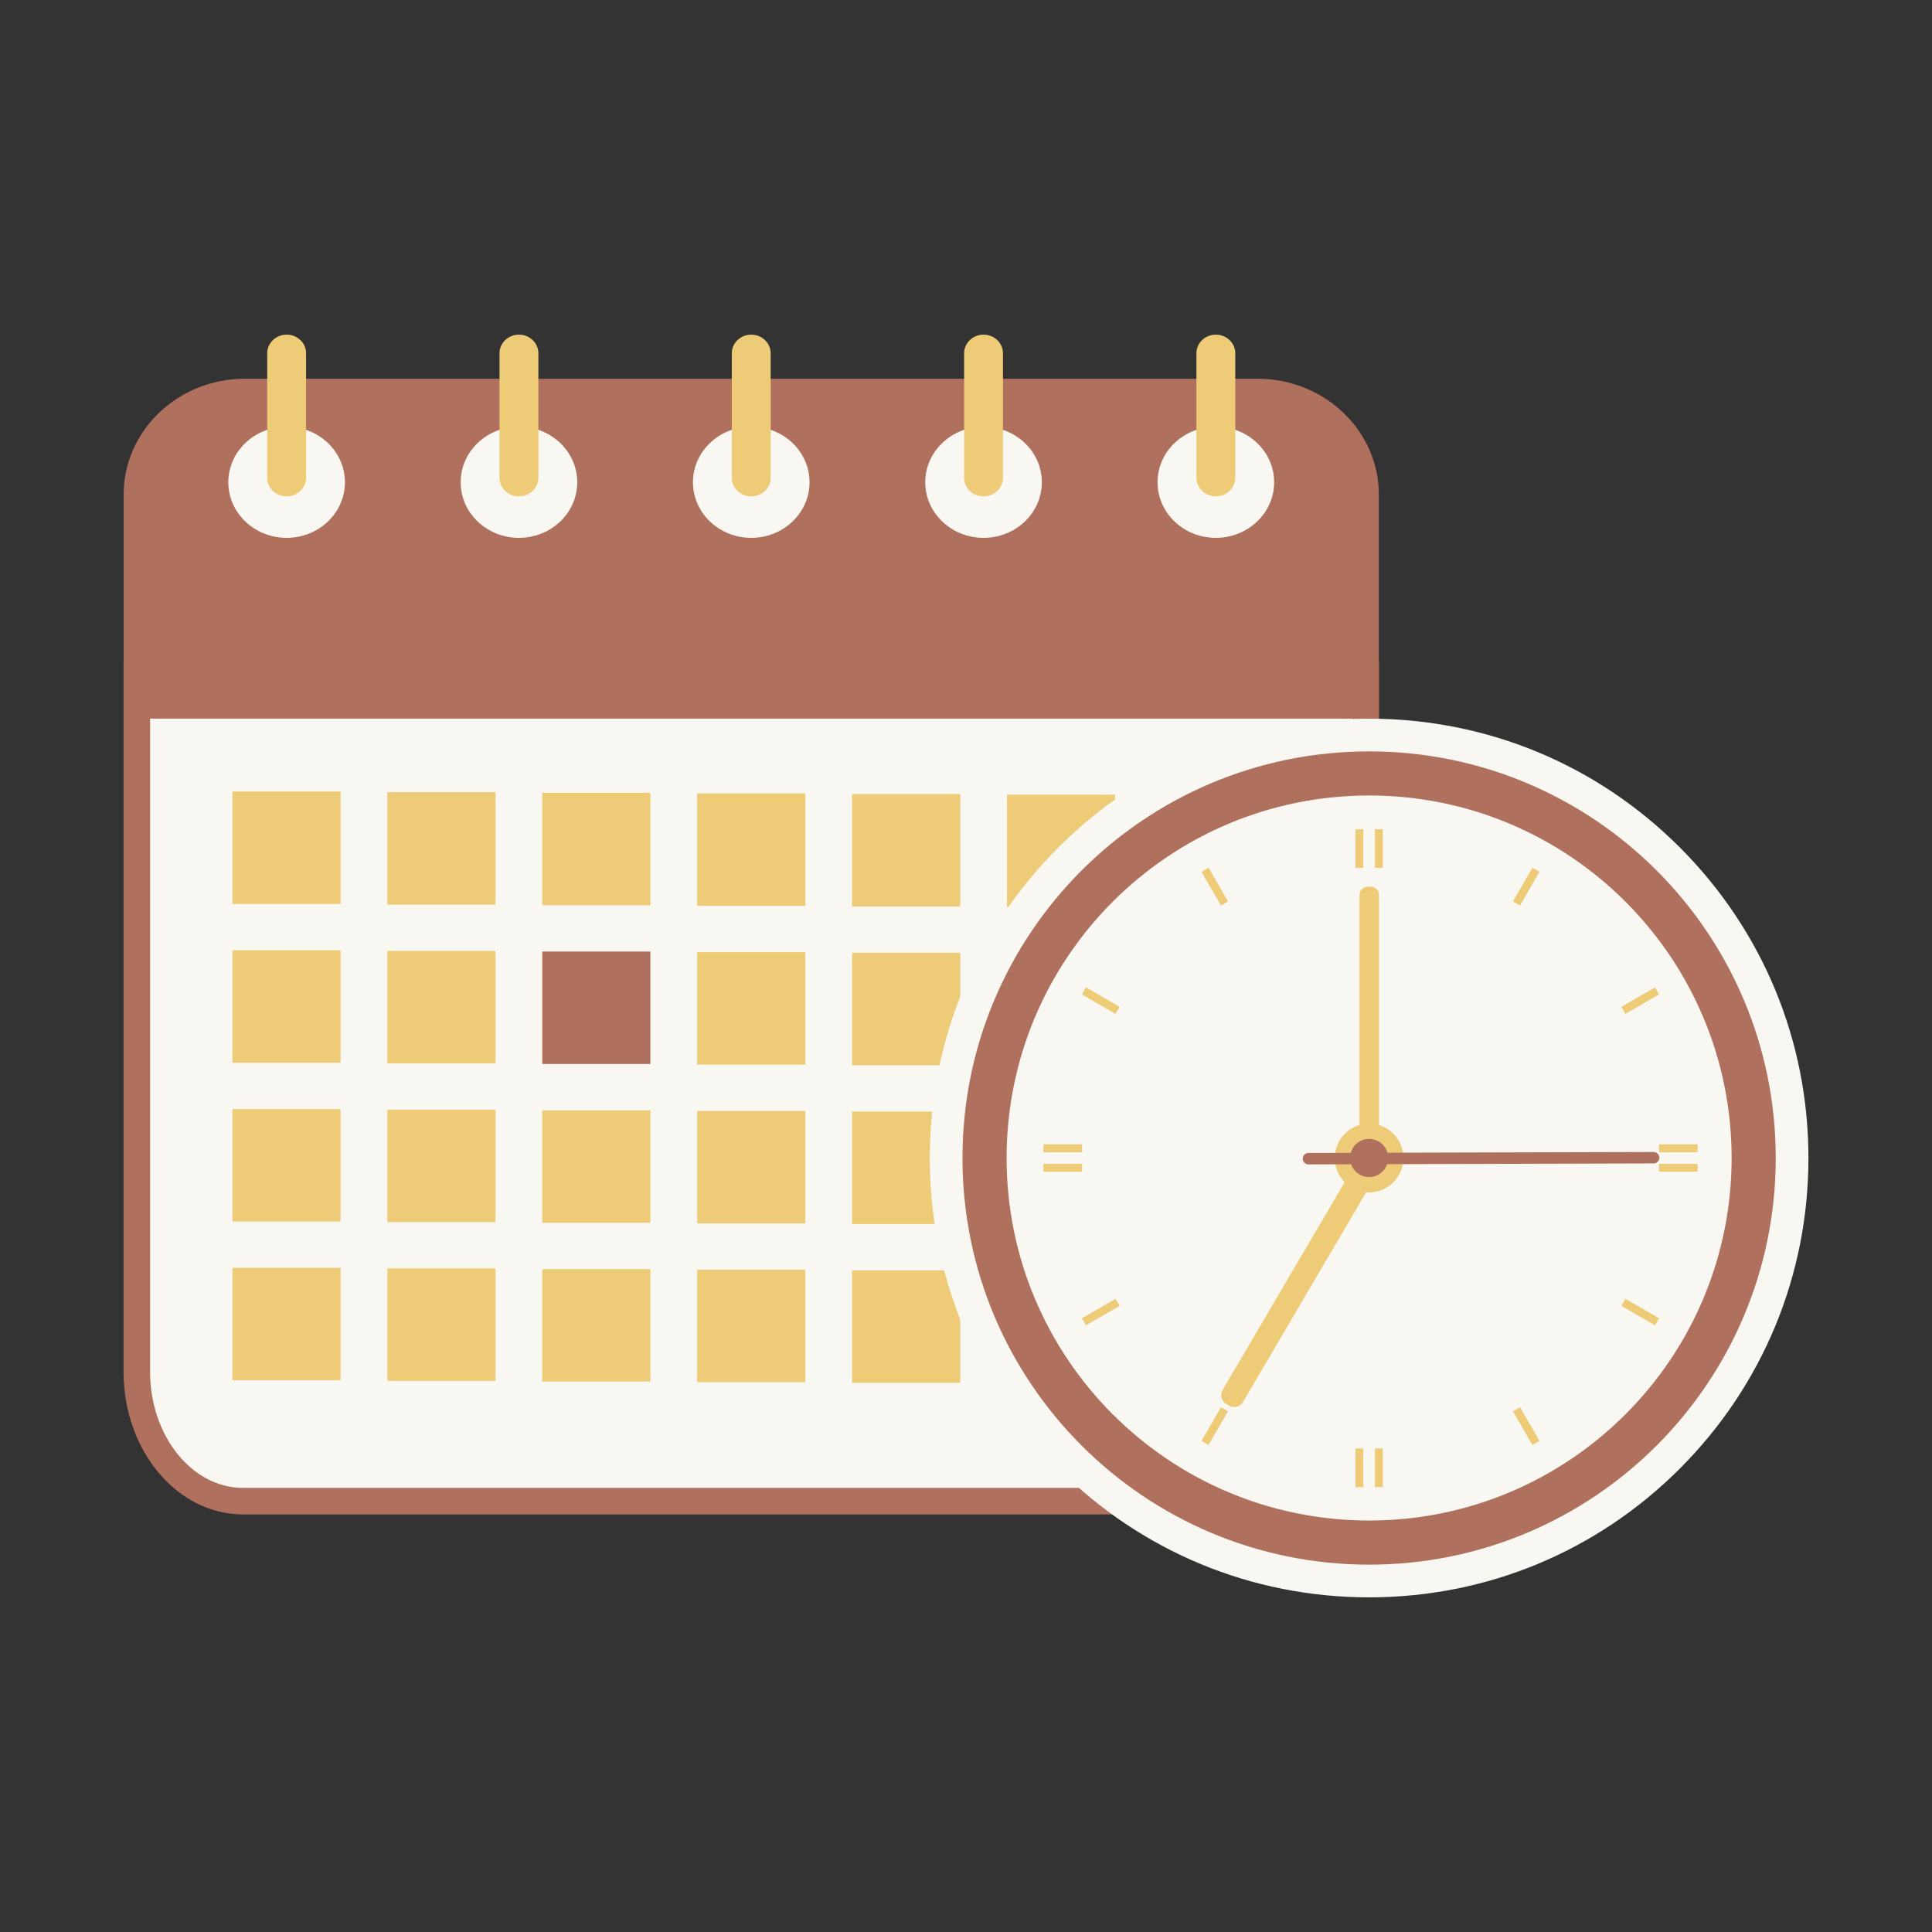 <svg xmlns="http://www.w3.org/2000/svg" xmlns:xlink="http://www.w3.org/1999/xlink" width="1080" zoomAndPan="magnify" viewBox="0 0 810 810" height="1080" preserveAspectRatio="xMidYMid meet" version="1.0"><rect x="0" y="0" width="810" height="810" fill="#333333" stroke="none"/><defs><clipPath id="6abf1db850"><path d="M 51.801 277 L 579 277 L 579 635 L 51.801 635 Z M 51.801 277 " clip-rule="nonzero"/></clipPath><clipPath id="54b86fa12b"><path d="M 51.801 158 L 579 158 L 579 302 L 51.801 302 Z M 51.801 158 " clip-rule="nonzero"/></clipPath><clipPath id="9ac16d2cdc"><path d="M 112 140.102 L 129 140.102 L 129 209 L 112 209 Z M 112 140.102 " clip-rule="nonzero"/></clipPath><clipPath id="ae83f0e43d"><path d="M 209 140.102 L 226 140.102 L 226 209 L 209 209 Z M 209 140.102 " clip-rule="nonzero"/></clipPath><clipPath id="6a0fc59c94"><path d="M 306 140.102 L 324 140.102 L 324 209 L 306 209 Z M 306 140.102 " clip-rule="nonzero"/></clipPath><clipPath id="3dd1fe70ed"><path d="M 404 140.102 L 421 140.102 L 421 209 L 404 209 Z M 404 140.102 " clip-rule="nonzero"/></clipPath><clipPath id="ce9b7900e7"><path d="M 501 140.102 L 518 140.102 L 518 209 L 501 209 Z M 501 140.102 " clip-rule="nonzero"/></clipPath><clipPath id="c5581e4162"><path d="M 389 301 L 758.301 301 L 758.301 669.602 L 389 669.602 Z M 389 301 " clip-rule="nonzero"/></clipPath></defs><g clip-path="url(#6abf1db850)"><path fill="#b0705e" d="M 101.855 634.926 C 74.258 634.926 51.801 608.121 51.801 575.176 L 51.801 277.191 L 578.121 277.191 L 578.121 575.176 C 578.121 608.121 555.668 634.926 528.066 634.926 L 101.855 634.926 " fill-opacity="1" fill-rule="nonzero"/></g><path fill="#f9f7f1" d="M 62.93 288.32 L 62.93 575.176 C 62.93 601.918 80.445 623.801 101.855 623.801 L 528.074 623.801 C 549.477 623.801 566.996 601.918 566.996 575.176 L 566.996 288.32 L 62.93 288.32 " fill-opacity="1" fill-rule="nonzero"/><g clip-path="url(#54b86fa12b)"><path fill="#b0705e" d="M 51.836 301.309 L 51.836 207.363 C 51.836 180.582 74.617 158.797 102.625 158.797 L 527.301 158.797 C 555.305 158.797 578.09 180.582 578.09 207.363 L 578.09 301.309 L 51.836 301.309 " fill-opacity="1" fill-rule="nonzero"/></g><path fill="#eecb76" d="M 142.789 445.551 L 97.445 445.551 L 97.445 398.41 L 142.789 398.41 L 142.789 445.551 " fill-opacity="1" fill-rule="nonzero"/><path fill="#eecb76" d="M 142.789 512.117 L 97.445 512.117 L 97.445 464.98 L 142.789 464.98 L 142.789 512.117 " fill-opacity="1" fill-rule="nonzero"/><path fill="#eecb76" d="M 142.789 578.684 L 97.445 578.684 L 97.445 531.547 L 142.789 531.547 L 142.789 578.684 " fill-opacity="1" fill-rule="nonzero"/><path fill="#eecb76" d="M 207.738 445.812 L 162.395 445.812 L 162.395 398.68 L 207.738 398.68 L 207.738 445.812 " fill-opacity="1" fill-rule="nonzero"/><path fill="#eecb76" d="M 207.738 512.379 L 162.395 512.379 L 162.395 465.246 L 207.738 465.246 L 207.738 512.379 " fill-opacity="1" fill-rule="nonzero"/><path fill="#eecb76" d="M 207.738 578.945 L 162.395 578.945 L 162.395 531.812 L 207.738 531.812 L 207.738 578.945 " fill-opacity="1" fill-rule="nonzero"/><path fill="#b0705e" d="M 272.684 446.078 L 227.344 446.078 L 227.344 398.945 L 272.684 398.945 L 272.684 446.078 " fill-opacity="1" fill-rule="nonzero"/><path fill="#eecb76" d="M 272.684 512.645 L 227.344 512.645 L 227.344 465.512 L 272.684 465.512 L 272.684 512.645 " fill-opacity="1" fill-rule="nonzero"/><path fill="#eecb76" d="M 272.684 579.211 L 227.344 579.211 L 227.344 532.078 L 272.684 532.078 L 272.684 579.211 " fill-opacity="1" fill-rule="nonzero"/><path fill="#eecb76" d="M 337.633 446.344 L 292.293 446.344 L 292.293 399.207 L 337.633 399.207 L 337.633 446.344 " fill-opacity="1" fill-rule="nonzero"/><path fill="#eecb76" d="M 337.633 512.91 L 292.293 512.91 L 292.293 465.773 L 337.633 465.773 L 337.633 512.91 " fill-opacity="1" fill-rule="nonzero"/><path fill="#eecb76" d="M 337.633 579.477 L 292.293 579.477 L 292.293 532.34 L 337.633 532.34 L 337.633 579.477 " fill-opacity="1" fill-rule="nonzero"/><path fill="#eecb76" d="M 402.582 446.605 L 357.238 446.605 L 357.238 399.473 L 402.582 399.473 L 402.582 446.605 " fill-opacity="1" fill-rule="nonzero"/><path fill="#eecb76" d="M 402.582 513.172 L 357.238 513.172 L 357.238 466.039 L 402.582 466.039 L 402.582 513.172 " fill-opacity="1" fill-rule="nonzero"/><path fill="#eecb76" d="M 402.582 579.746 L 357.238 579.746 L 357.238 532.605 L 402.582 532.605 L 402.582 579.746 " fill-opacity="1" fill-rule="nonzero"/><path fill="#eecb76" d="M 467.531 446.871 L 422.188 446.871 L 422.188 399.738 L 467.531 399.738 L 467.531 446.871 " fill-opacity="1" fill-rule="nonzero"/><path fill="#eecb76" d="M 467.531 513.438 L 422.188 513.438 L 422.188 466.305 L 467.531 466.305 L 467.531 513.438 " fill-opacity="1" fill-rule="nonzero"/><path fill="#eecb76" d="M 467.531 580.004 L 422.188 580.004 L 422.188 532.871 L 467.531 532.871 L 467.531 580.004 " fill-opacity="1" fill-rule="nonzero"/><path fill="#eecb76" d="M 532.477 447.137 L 487.141 447.137 L 487.141 400 L 532.477 400 L 532.477 447.137 " fill-opacity="1" fill-rule="nonzero"/><path fill="#eecb76" d="M 142.789 378.984 L 97.445 378.984 L 97.445 331.844 L 142.789 331.844 L 142.789 378.984 " fill-opacity="1" fill-rule="nonzero"/><path fill="#eecb76" d="M 207.738 379.25 L 162.395 379.25 L 162.395 332.113 L 207.738 332.113 L 207.738 379.25 " fill-opacity="1" fill-rule="nonzero"/><path fill="#eecb76" d="M 272.684 379.512 L 227.344 379.512 L 227.344 332.379 L 272.684 332.379 L 272.684 379.512 " fill-opacity="1" fill-rule="nonzero"/><path fill="#eecb76" d="M 337.633 379.777 L 292.293 379.777 L 292.293 332.641 L 337.633 332.641 L 337.633 379.777 " fill-opacity="1" fill-rule="nonzero"/><path fill="#eecb76" d="M 402.582 380.043 L 357.238 380.043 L 357.238 332.906 L 402.582 332.906 L 402.582 380.043 " fill-opacity="1" fill-rule="nonzero"/><path fill="#eecb76" d="M 467.531 380.305 L 422.188 380.305 L 422.188 333.172 L 467.531 333.172 L 467.531 380.305 " fill-opacity="1" fill-rule="nonzero"/><path fill="#eecb76" d="M 532.477 380.57 L 487.141 380.57 L 487.141 333.434 L 532.477 333.434 L 532.477 380.57 " fill-opacity="1" fill-rule="nonzero"/><path fill="#eecb76" d="M 532.477 513.703 L 487.141 513.703 L 487.141 466.566 L 532.477 466.566 L 532.477 513.703 " fill-opacity="1" fill-rule="nonzero"/><path fill="#eecb76" d="M 532.477 580.273 L 487.141 580.273 L 487.141 533.133 L 532.477 533.133 L 532.477 580.273 " fill-opacity="1" fill-rule="nonzero"/><path fill="#f9f7f1" d="M 95.73 202.191 C 95.73 215.059 106.68 225.496 120.18 225.496 C 133.672 225.496 144.621 215.059 144.621 202.191 C 144.621 189.316 133.672 178.887 120.18 178.887 C 106.68 178.887 95.73 189.316 95.73 202.191 " fill-opacity="1" fill-rule="nonzero"/><g clip-path="url(#9ac16d2cdc)"><path fill="#eecb76" d="M 120.18 208.098 C 115.699 208.098 112.031 204.602 112.031 200.328 L 112.031 148.07 C 112.031 143.793 115.699 140.301 120.18 140.301 C 124.66 140.301 128.324 143.793 128.324 148.07 L 128.324 200.328 C 128.324 204.602 124.66 208.098 120.18 208.098 " fill-opacity="1" fill-rule="nonzero"/></g><path fill="#f9f7f1" d="M 193.129 202.191 C 193.129 215.059 204.07 225.496 217.57 225.496 C 231.07 225.496 242.012 215.059 242.012 202.191 C 242.012 189.316 231.07 178.887 217.57 178.887 C 204.07 178.887 193.129 189.316 193.129 202.191 " fill-opacity="1" fill-rule="nonzero"/><g clip-path="url(#ae83f0e43d)"><path fill="#eecb76" d="M 217.57 208.098 C 213.09 208.098 209.422 204.602 209.422 200.328 L 209.422 148.07 C 209.422 143.793 213.09 140.301 217.57 140.301 C 222.051 140.301 225.719 143.793 225.719 148.07 L 225.719 200.328 C 225.719 204.602 222.051 208.098 217.57 208.098 " fill-opacity="1" fill-rule="nonzero"/></g><path fill="#f9f7f1" d="M 290.52 202.191 C 290.52 215.059 301.465 225.496 314.965 225.496 C 328.465 225.496 339.406 215.059 339.406 202.191 C 339.406 189.316 328.465 178.887 314.965 178.887 C 301.465 178.887 290.52 189.316 290.52 202.191 " fill-opacity="1" fill-rule="nonzero"/><g clip-path="url(#6a0fc59c94)"><path fill="#eecb76" d="M 314.965 208.098 C 310.477 208.098 306.816 204.602 306.816 200.328 L 306.816 148.07 C 306.816 143.793 310.477 140.301 314.965 140.301 C 319.445 140.301 323.109 143.793 323.109 148.07 L 323.109 200.328 C 323.109 204.602 319.445 208.098 314.965 208.098 " fill-opacity="1" fill-rule="nonzero"/></g><path fill="#f9f7f1" d="M 387.914 202.191 C 387.914 215.059 398.855 225.496 412.355 225.496 C 425.855 225.496 436.801 215.059 436.801 202.191 C 436.801 189.316 425.855 178.887 412.355 178.887 C 398.855 178.887 387.914 189.316 387.914 202.191 " fill-opacity="1" fill-rule="nonzero"/><g clip-path="url(#3dd1fe70ed)"><path fill="#eecb76" d="M 412.355 208.098 C 407.875 208.098 404.207 204.602 404.207 200.328 L 404.207 148.07 C 404.207 143.793 407.875 140.301 412.355 140.301 C 416.836 140.301 420.504 143.793 420.504 148.07 L 420.504 200.328 C 420.504 204.602 416.836 208.098 412.355 208.098 " fill-opacity="1" fill-rule="nonzero"/></g><path fill="#f9f7f1" d="M 485.305 202.191 C 485.305 215.059 496.25 225.496 509.75 225.496 C 523.246 225.496 534.191 215.059 534.191 202.191 C 534.191 189.316 523.246 178.887 509.75 178.887 C 496.25 178.887 485.305 189.316 485.305 202.191 " fill-opacity="1" fill-rule="nonzero"/><g clip-path="url(#ce9b7900e7)"><path fill="#eecb76" d="M 509.75 208.098 C 505.27 208.098 501.602 204.602 501.602 200.328 L 501.602 148.07 C 501.602 143.793 505.27 140.301 509.75 140.301 C 514.23 140.301 517.895 143.793 517.895 148.07 L 517.895 200.328 C 517.895 204.602 514.23 208.098 509.75 208.098 " fill-opacity="1" fill-rule="nonzero"/></g><g clip-path="url(#c5581e4162)"><path fill="#f9f7f1" d="M 574.004 669.695 C 524.805 669.695 478.547 650.535 443.758 615.746 C 408.969 580.957 389.809 534.699 389.809 485.504 C 389.809 436.305 408.969 390.047 443.758 355.258 C 478.547 320.469 524.805 301.309 574.004 301.309 C 623.199 301.309 669.457 320.469 704.246 355.258 C 739.035 390.047 758.195 436.305 758.195 485.504 C 758.195 534.699 739.035 580.957 704.246 615.746 C 669.457 650.535 623.199 669.695 574.004 669.695 " fill-opacity="1" fill-rule="nonzero"/></g><path fill="#b0705e" d="M 403.523 485.504 C 403.523 579.656 479.852 655.984 574.004 655.984 C 668.156 655.984 744.484 579.656 744.484 485.504 C 744.484 391.348 668.156 315.023 574.004 315.023 C 479.852 315.023 403.523 391.348 403.523 485.504 " fill-opacity="1" fill-rule="nonzero"/><path fill="#f9f7f1" d="M 422.02 485.504 C 422.02 569.445 490.062 637.484 574.004 637.484 C 657.945 637.484 725.988 569.445 725.988 485.504 C 725.988 401.562 657.945 333.512 574.004 333.512 C 490.062 333.512 422.02 401.562 422.02 485.504 " fill-opacity="1" fill-rule="nonzero"/><path fill="#eecb76" d="M 514.773 377.895 L 511.91 379.551 L 503.809 365.523 L 506.676 363.867 L 514.773 377.895 " fill-opacity="1" fill-rule="nonzero"/><path fill="#eecb76" d="M 645.359 604.082 L 642.496 605.742 L 634.398 591.711 L 637.262 590.055 L 645.359 604.082 " fill-opacity="1" fill-rule="nonzero"/><path fill="#eecb76" d="M 469.336 422.129 L 467.676 424.992 L 453.656 416.895 L 455.305 414.031 L 469.336 422.129 " fill-opacity="1" fill-rule="nonzero"/><path fill="#eecb76" d="M 695.52 552.715 L 693.867 555.574 L 679.84 547.477 L 681.488 544.617 L 695.52 552.715 " fill-opacity="1" fill-rule="nonzero"/><path fill="#eecb76" d="M 467.676 544.617 L 469.336 547.477 L 455.305 555.574 L 453.656 552.715 L 467.676 544.617 " fill-opacity="1" fill-rule="nonzero"/><path fill="#eecb76" d="M 693.867 414.031 L 695.52 416.895 L 681.488 424.992 L 679.84 422.129 L 693.867 414.031 " fill-opacity="1" fill-rule="nonzero"/><path fill="#eecb76" d="M 511.91 590.055 L 514.773 591.711 L 506.676 605.742 L 503.809 604.082 L 511.91 590.055 " fill-opacity="1" fill-rule="nonzero"/><path fill="#eecb76" d="M 642.496 363.867 L 645.359 365.523 L 637.262 379.551 L 634.398 377.895 L 642.496 363.867 " fill-opacity="1" fill-rule="nonzero"/><path fill="#eecb76" d="M 579.746 623.488 L 576.434 623.488 L 576.434 607.293 L 579.746 607.293 L 579.746 623.488 " fill-opacity="1" fill-rule="nonzero"/><path fill="#eecb76" d="M 568.266 607.293 L 571.574 607.293 L 571.574 623.488 L 568.266 623.488 L 568.266 607.293 " fill-opacity="1" fill-rule="nonzero"/><path fill="#eecb76" d="M 695.52 479.766 L 695.52 483.07 L 711.719 483.07 L 711.719 479.766 L 695.52 479.766 " fill-opacity="1" fill-rule="nonzero"/><path fill="#eecb76" d="M 711.719 491.246 L 711.719 487.941 L 695.52 487.941 L 695.52 491.246 L 711.719 491.246 " fill-opacity="1" fill-rule="nonzero"/><path fill="#eecb76" d="M 437.453 479.766 L 437.453 483.07 L 453.656 483.07 L 453.656 479.766 L 437.453 479.766 " fill-opacity="1" fill-rule="nonzero"/><path fill="#eecb76" d="M 453.656 491.246 L 453.656 487.941 L 437.453 487.941 L 437.453 491.246 L 453.656 491.246 " fill-opacity="1" fill-rule="nonzero"/><path fill="#eecb76" d="M 579.746 363.867 L 576.434 363.867 L 576.434 347.672 L 579.746 347.672 L 579.746 363.867 " fill-opacity="1" fill-rule="nonzero"/><path fill="#eecb76" d="M 568.266 347.672 L 571.574 347.672 L 571.574 363.867 L 568.266 363.867 L 568.266 347.672 " fill-opacity="1" fill-rule="nonzero"/><path fill="#eecb76" d="M 634.398 591.711 L 637.262 590.055 L 645.359 604.082 L 642.496 605.742 L 634.398 591.711 " fill-opacity="1" fill-rule="nonzero"/><path fill="#eecb76" d="M 503.809 365.523 L 506.676 363.867 L 514.773 377.895 L 511.91 379.551 L 503.809 365.523 " fill-opacity="1" fill-rule="nonzero"/><path fill="#eecb76" d="M 679.84 547.477 L 681.488 544.617 L 695.52 552.715 L 693.867 555.574 L 679.84 547.477 " fill-opacity="1" fill-rule="nonzero"/><path fill="#eecb76" d="M 453.656 416.895 L 455.305 414.031 L 469.336 422.129 L 467.676 424.992 L 453.656 416.895 " fill-opacity="1" fill-rule="nonzero"/><path fill="#eecb76" d="M 681.488 424.992 L 679.84 422.129 L 693.867 414.031 L 695.52 416.895 L 681.488 424.992 " fill-opacity="1" fill-rule="nonzero"/><path fill="#eecb76" d="M 455.305 555.574 L 453.656 552.715 L 467.676 544.617 L 469.336 547.477 L 455.305 555.574 " fill-opacity="1" fill-rule="nonzero"/><path fill="#eecb76" d="M 637.262 379.551 L 634.398 377.895 L 642.496 363.867 L 645.359 365.523 L 637.262 379.551 " fill-opacity="1" fill-rule="nonzero"/><path fill="#eecb76" d="M 506.676 605.742 L 503.809 604.082 L 511.91 590.055 L 514.773 591.711 L 506.676 605.742 " fill-opacity="1" fill-rule="nonzero"/><path fill="#eecb76" d="M 559.605 485.504 C 559.605 493.457 566.047 499.906 574.004 499.906 C 581.957 499.906 588.398 493.457 588.398 485.504 C 588.398 477.555 581.957 471.105 574.004 471.105 C 566.047 471.105 559.605 477.555 559.605 485.504 " fill-opacity="1" fill-rule="nonzero"/><path fill="#eecb76" d="M 574.602 475.902 L 573.527 475.902 C 571.578 475.902 569.98 474.305 569.98 472.352 L 569.98 375.266 C 569.98 373.309 571.578 371.711 573.527 371.711 L 574.602 371.711 C 576.551 371.711 578.148 373.309 578.148 375.266 L 578.148 472.352 C 578.148 474.305 576.551 475.902 574.602 475.902 " fill-opacity="1" fill-rule="nonzero"/><path fill="#eecb76" d="M 515.23 589.32 L 514.117 588.664 C 512.074 587.465 511.383 584.809 512.582 582.762 L 564.234 494.82 C 565.441 492.773 568.09 492.086 570.137 493.285 L 571.258 493.941 C 573.301 495.141 573.988 497.797 572.785 499.84 L 521.129 587.785 C 519.93 589.828 517.273 590.52 515.23 589.32 " fill-opacity="1" fill-rule="nonzero"/><path fill="#b0705e" d="M 693.273 482.977 L 581.688 483.285 C 580.723 479.945 577.652 477.5 574.004 477.5 C 570.34 477.5 567.258 479.973 566.312 483.328 L 548.574 483.375 C 547.262 483.383 546.176 484.465 546.184 485.785 C 546.191 487.102 547.273 488.18 548.594 488.18 L 566.453 488.125 C 567.543 491.254 570.504 493.504 574.004 493.504 C 577.516 493.504 580.488 491.234 581.566 488.09 L 693.285 487.773 C 694.609 487.773 695.684 486.688 695.68 485.367 C 695.672 484.047 694.598 482.969 693.273 482.977 " fill-opacity="1" fill-rule="nonzero"/></svg>